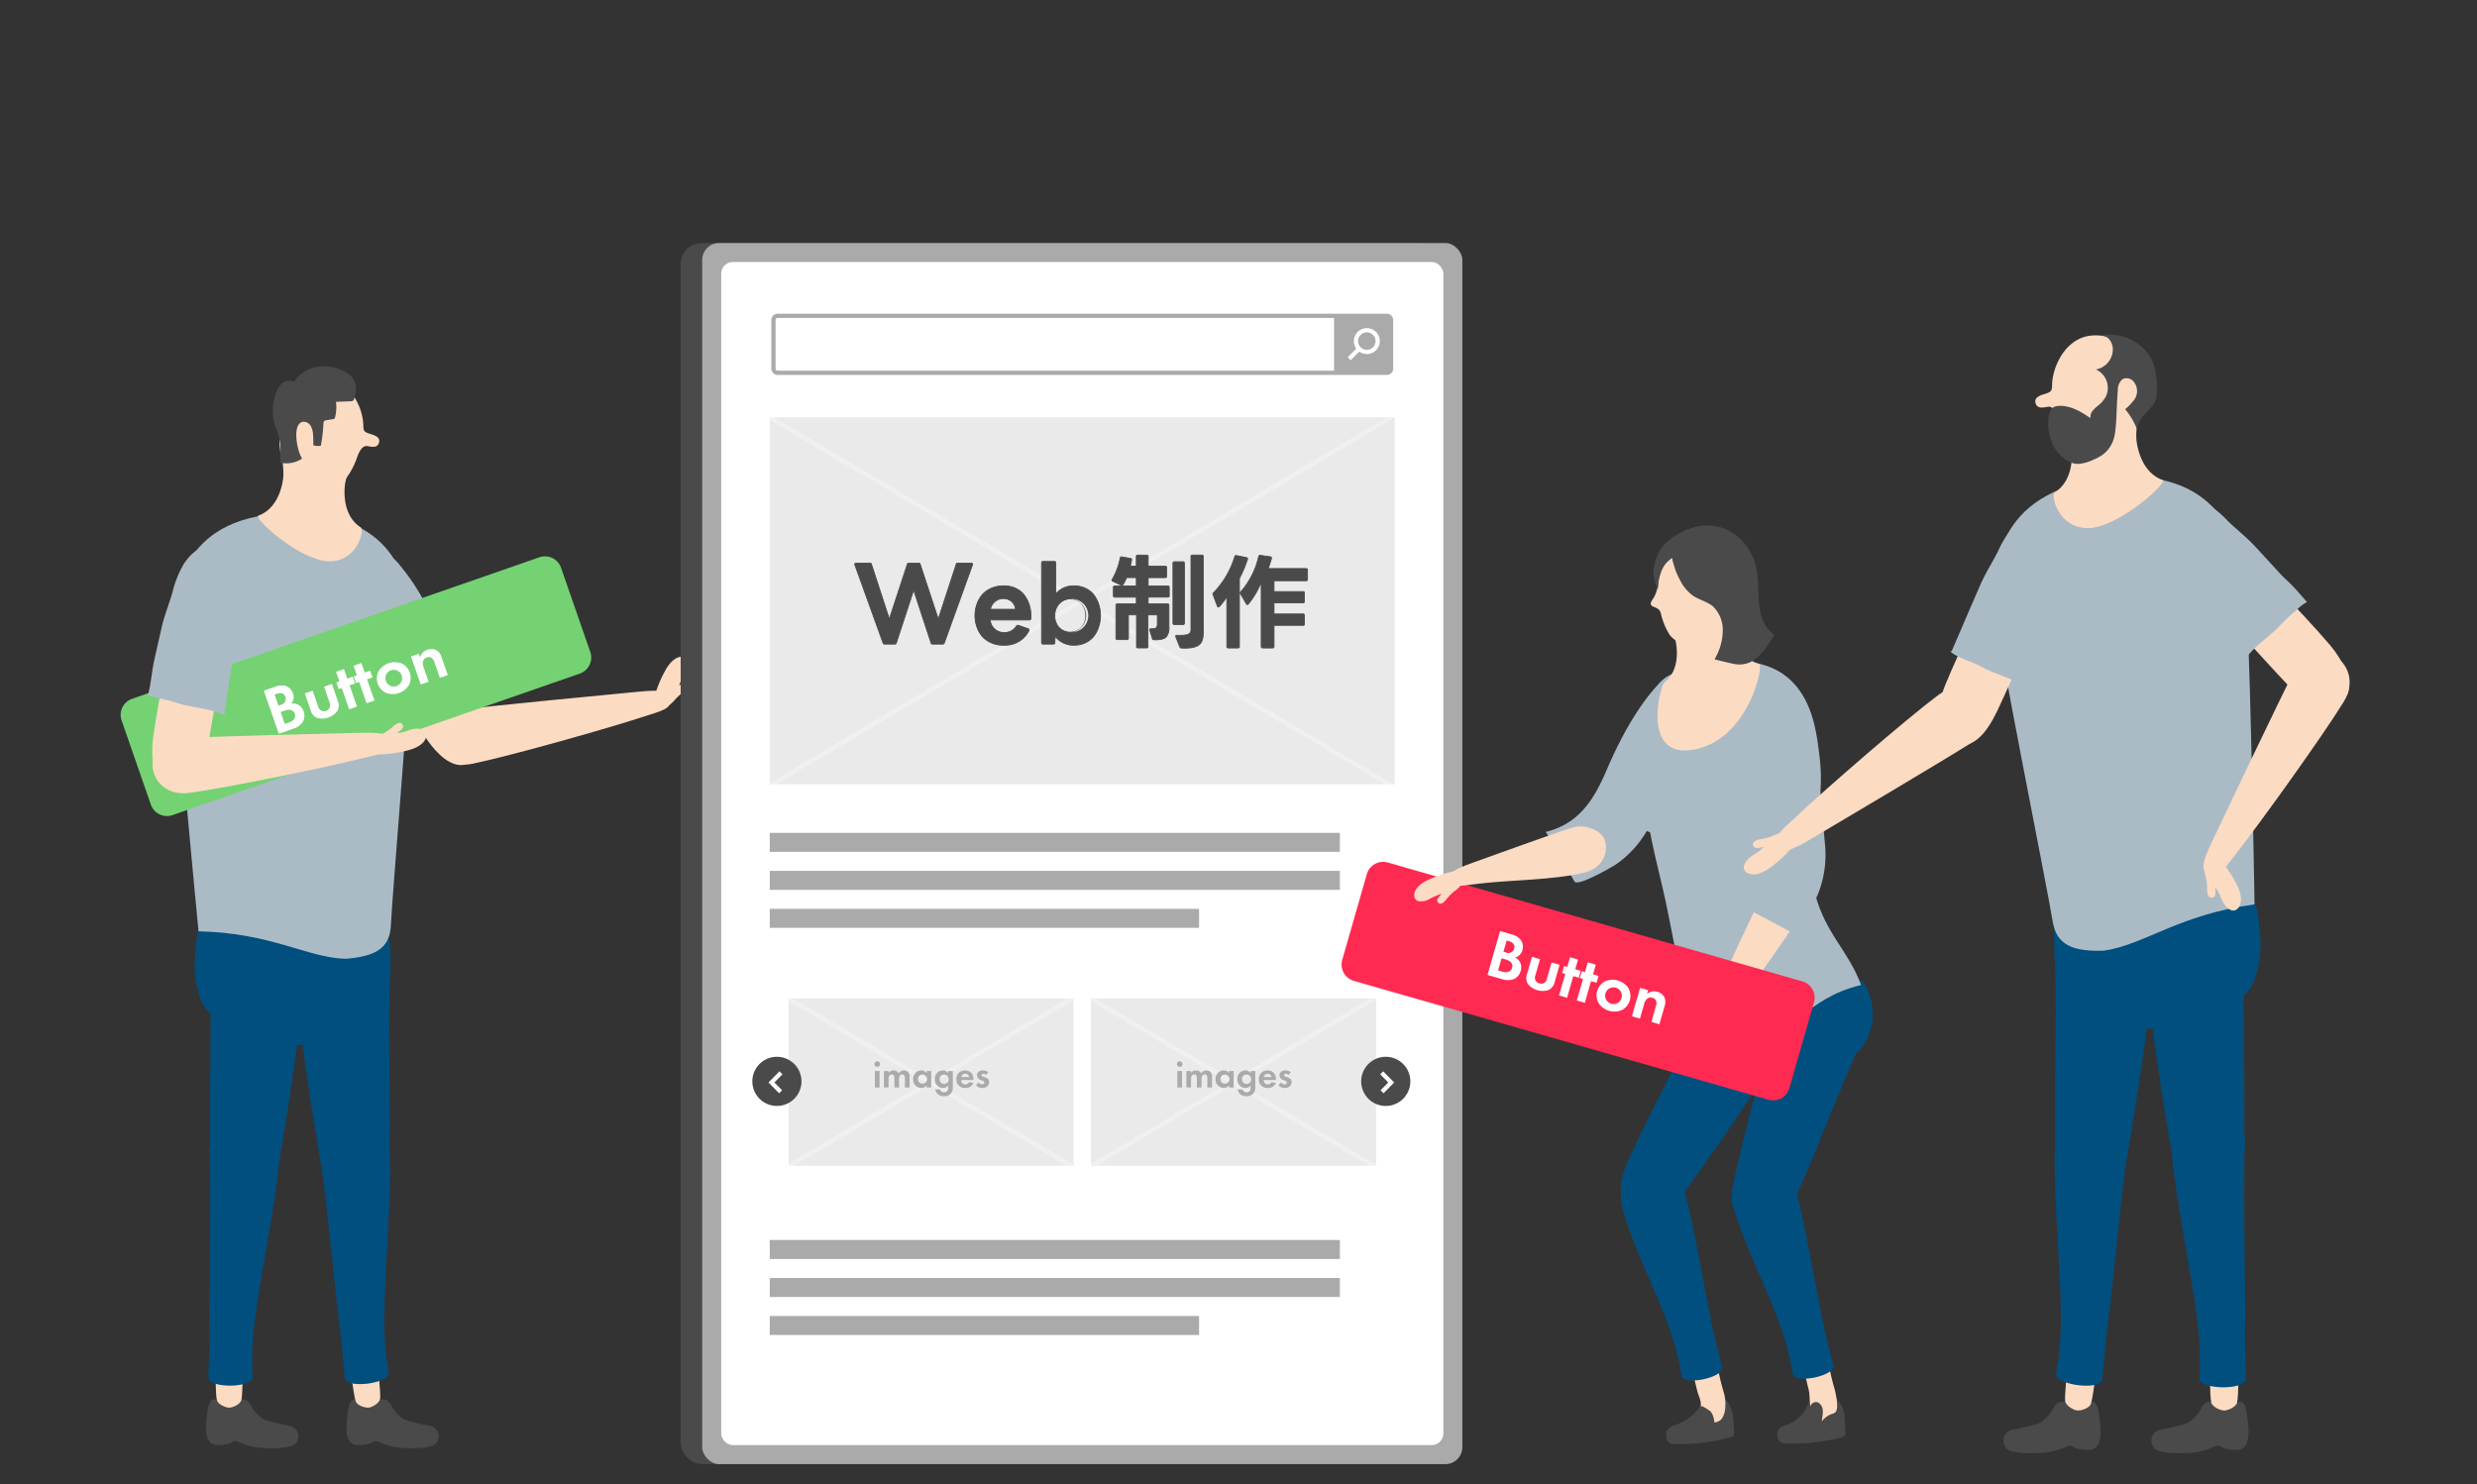 <svg xmlns="http://www.w3.org/2000/svg" xmlns:xlink="http://www.w3.org/1999/xlink" width="584" height="350" viewBox="0 0 584 350"><rect x="0" y="0" width="584" height="350" fill="#333333" stroke="none"/><defs><clipPath id="a"><rect width="584" height="350" fill="none"/></clipPath><clipPath id="c"><rect width="147.044" height="87.675" transform="translate(181.229 97.972)" fill="none"/></clipPath><clipPath id="d"><rect width="67.338" height="40.453" transform="translate(185.653 235.001)" fill="none"/></clipPath><clipPath id="e"><rect width="67.338" height="40.453" transform="translate(256.962 235.001)" fill="none"/></clipPath></defs><g clip-path="url(#a)"><g clip-path="url(#a)"><path d="M111.431,180.09c-5.259,1.093-8.642-2.178-9.094-5.807-.35-2.812,3.013-6.509,6.845-7,6.677-.852,32.894-3.371,41.238-4.165,5.831-.555,7.269-.242,7.584,1.841.339,2.245-2.058,2.652-6.472,4.1-8.454,2.768-31.154,9.173-40.1,11.032" fill="#fcdbc3"/><path d="M157.723,166.323a7.816,7.816,0,0,0,1.565-1.507,12.743,12.743,0,0,1,2.032-1.764c.416-.3,1.065-.725,1.246-1.215a.851.851,0,0,0-.714-1.14c-.62,0-1.286.745-1.824,1.011a.891.891,0,0,0,.18-.244c.3-1.179,1.188-2.1,1.707-3.173.648-1.344.9-3.445-1.165-3.436-1.562.007-2.959,1.607-3.669,2.86a26.846,26.846,0,0,0-2.378,5.3c-.211.692-.647,1.435-.3,2.176a2.55,2.55,0,0,0,2.933,1.319,2.168,2.168,0,0,0,.386-.191" fill="#fcdbc3"/><rect width="179.217" height="287.942" rx="5" transform="translate(160.481 57.304)" fill="#4a4a4a"/><rect width="179.217" height="287.942" rx="4" transform="translate(165.557 57.304)" fill="#aaa"/><rect width="170.257" height="278.982" rx="2.723" transform="translate(170.038 61.783)" fill="#fff"/><path d="M403.32,339.936a44.575,44.575,0,0,0,4.532-.964,1.426,1.426,0,0,0,.853-.465,1.445,1.445,0,0,0,.137-.957c-.256-2.928.055-5.317-2.039-7.579-1.8-1.943-4.517-.631-5.621,1.221a12.651,12.651,0,0,1-4.522,4.138c-1.1.632-3.158.858-3.7,2.144a2.47,2.47,0,0,0-.122,1.159,1.991,1.991,0,0,0,.765,1.617,2.212,2.212,0,0,0,1.072.223,45.136,45.136,0,0,0,8.643-.537" fill="#4a4a4a"/><path d="M413.378,257.71c3.116-4.661,3.749-22.1-1.066-24.2-3.73-1.627-9.452.2-10.935,3.957-2.582,6.545-12.486,25.343-15.8,32.514-2.568,5.548-6.544,12.716.375,16.217,5.655,2.863,8.5-1.384,12.005-6.23,5.593-7.726,9.215-12.968,15.425-22.257" fill="#004f7f"/><path d="M416.085,249.265c1.463-5.413,14.185-17.358,18.933-15.112,3.678,1.74,6.065,7.253,4.21,10.84-3.232,6.249-10.881,26.073-14.1,33.288-2.492,5.583-5.276,13.292-12.464,10.383-5.876-2.379-4.545-7.312-3.2-13.142,2.142-9.3,3.708-15.47,6.623-26.257" fill="#004f7f"/><path d="M404.756,320.986c-.06-.712-2.349-.97-3.231-.818l-.3.065c-.864.234-2.833,1.43-2.588,2.1.666,1.826,1.042,3.8,1.532,5.678.342,1.307,1,2.3.794,3.658.077-.5,2.285,1.063,2.432,1.256a4.859,4.859,0,0,1,.8,2.515,2.968,2.968,0,0,0,1.629-.75,4.655,4.655,0,0,0,.815-1.818,10.118,10.118,0,0,0-.293-4.773,52.144,52.144,0,0,1-1.592-7.115" fill="#fcdbc3"/><path d="M382.432,284.535c-1.33-5.446,2.525-9.207,6.825-9.916,3.332-.549,7.027,3.052,8.094,7,1.834,6.786,4.677,22.914,6.234,30.659.785,3.906,1.611,6.657,2.412,10.01.328,1.371-1.95,2.376-4.13,2.892-1.919.454-5.186.63-5.41-.665a61.214,61.214,0,0,0-1.748-7.772c-2.537-9.19-10.014-22.942-12.277-32.208" fill="#004f7f"/><path d="M429.547,339.895a45.026,45.026,0,0,0,4.544-.909,1.426,1.426,0,0,0,.858-.454,1.455,1.455,0,0,0,.149-.956c-.221-2.932.119-5.316-1.947-7.6a1.8,1.8,0,0,0-1.8-.788l-2.539.078a3.7,3.7,0,0,0-1.167.161c-1.206.441-1.431,2.29-2.158,3.256a8.565,8.565,0,0,1-3.517,3.022c-1.021.4-2.319.6-2.755,1.606a2.475,2.475,0,0,0-.137,1.157,2,2,0,0,0,.746,1.627,2.237,2.237,0,0,0,1.069.236,45.166,45.166,0,0,0,8.649-.432" fill="#4a4a4a"/><path d="M430.99,320.562c-.061-.712-2.35-.968-3.232-.816l-.3.066c-.864.234-2.831,1.432-2.586,2.1.668,1.827,1.045,3.8,1.537,5.677.367,1.4.107,2.823.536,4.16-.112-.8.962-1.376,1.7-1.042a2.249,2.249,0,0,1,1.116,2.02c.03.81-.181,1.61-.219,2.419a5.067,5.067,0,0,1,2.365-1.731,2.088,2.088,0,0,0,.843-.417c.852-.873.078-4.277-.166-5.325a51.819,51.819,0,0,1-1.6-7.114" fill="#fcdbc3"/><path d="M408.637,284.128c-1.335-5.445,2.518-9.209,6.817-9.921,3.332-.552,7.03,3.046,8.1,6.994,1.839,6.784,4.694,22.91,6.258,30.653.788,3.906,1.616,6.656,2.419,10.008.329,1.372-1.948,2.378-4.127,2.9-1.919.455-5.186.634-5.411-.661a61.268,61.268,0,0,0-1.754-7.771c-2.544-9.187-10.031-22.934-12.3-32.2" fill="#004f7f"/><path d="M420.168,254.366c.675-1.27,2.471-2.306,3.411-2.873,2.713-1.637,5.861-1.948,8.856-2.258,3.085-.319,5.19-.2,6.624-2.325a13.644,13.644,0,0,0,.553-14.836c-1.742-2.815-5.193-.288-7.583-.454-4.038-.281-8.111-.594-12.162-.594-4.361,0-8.749.341-13.1.661-1.6.117-4-.1-5.506.542-2.294.972-1.03,6.43-.325,8.3a21.209,21.209,0,0,0,2.476,4.559c3,4.321,7.822,7.253,12.423,9.6.876.447,3.248,1.846,4.242,1.439a1.891,1.891,0,0,1,.086-1.76" fill="#004f7f"/><path d="M402.876,156.565c23.629-4.385,25.153,14.624,25.992,20.824,2.1,15.527-4.015,18.495-1.382,31.442,2.218,10.9,8.026,14.639,11.3,23.438-13.5,3.217-15.649,12.174-28.982,14.8-5.922,1.166-8.429-2.132-10.387-7.046-2.337-5.863-3.664-11.816-5.746-22.748-2.513-13.193-4.6-17.1-6.319-32.671-.961-8.705-.118-26.887,15.284-27.99Z" fill="#abbbc6"/><path d="M402.449,184.995a10.007,10.007,0,1,1-11.752-7.886,10.007,10.007,0,0,1,11.752,7.886" fill="#abbbc6"/><path d="M427.6,211.058c2.356-3.882.706-7.5-2.058-8.886-2.142-1.073-6.038.562-7.51,3.477-2.565,5.079-11.979,25.256-14.968,31.681-2.089,4.489-2.246,5.724-.676,6.563,1.694.9,2.695-.891,5.094-4,4.594-5.953,16.109-22.231,20.118-28.835" fill="#fcdbc3"/><path d="M401.754,240.554a7.356,7.356,0,0,0-1.744,1.06,12.024,12.024,0,0,1-2.225,1.2,3.209,3.209,0,0,0-1.391.857.8.8,0,0,0,.42,1.192c.568.129,1.332-.419,1.88-.552a.808.808,0,0,0-.216.187,17,17,0,0,1-2.216,2.557c-.87,1.1-1.534,2.972.362,3.389,1.433.314,3.043-.865,3.951-1.868a25.306,25.306,0,0,0,3.269-4.373c.336-.592.887-1.182.721-1.933a2.4,2.4,0,0,0-2.418-1.812,2,2,0,0,0-.393.1" fill="#fcdbc3"/><path d="M415.115,196.7c.682,6.2.1,11.885-4.779,16.961.265-.245,11.1,5.719,12.027,6.18,1.363.673,5.784-7.849,6.2-8.874a24.943,24.943,0,0,0,1.748-11.469c-.536-6.1-1.159-12.2-1.582-18.354-.159-2.311-.691-4.554-.978-6.842a21,21,0,0,0-1.335-6.033c-.857-1.914-2.168-3.753-4.336-4.3-1.607-.4-4.009-.255-5.323.842a8.586,8.586,0,0,0-2.622,5.2c-1.359,7.229-.675,16.066.5,23.265.189,1.158.355,2.3.479,3.425" fill="#abbbc6"/><path d="M377.495,184.437c-2.745,5.6-6.287,10.087-13.125,11.757.355-.064,6.3,10.775,6.842,11.664.789,1.3,9.089-3.526,9.988-4.169a24.936,24.936,0,0,0,7.624-8.746c2.816-5.435,5.558-10.918,8.5-16.343,1.1-2.036,1.858-4.215,2.842-6.3a21.041,21.041,0,0,0,2.106-5.809c.3-2.075.181-4.33-1.358-5.952-1.14-1.2-3.248-2.364-4.945-2.142a8.586,8.586,0,0,0-5,2.982c-5.022,5.375-9.181,13.2-12.046,19.91-.46,1.079-.933,2.132-1.431,3.148" fill="#abbbc6"/><path d="M409.1,141.263c-.152,6.653-3.8,10.7-8.964,10.7-2.632,0-4.879-.219-6.473-2.246a15.932,15.932,0,0,1-2.042-4.916c-.246-1.134-.843-1.363-1.819-1.755-1.235-.5-.261-1.507.186-2.255a9.117,9.117,0,0,0,1-3.788,12.212,12.212,0,0,1,1.776-4.507,8.912,8.912,0,0,1,7.37-4.632c5.165,0,9.189,3.543,8.964,13.4" fill="#fcdbc3"/><path d="M399.559,176.714c12.739-2.508,16.328-19.854,15.186-20.166-3.424-.933-5.3-4.218-6.07-7.483-.8-3.421.8-7.708-1.922-10.525a6.334,6.334,0,0,0-5.19-1.549l-4.392.865a6.335,6.335,0,0,0-4.215,3.4c-1.454,3.64,1.658,7,2.211,10.469.528,3.311.034,7.063-2.78,9.225-.939.722-5.567,18.272,7.172,15.764" fill="#fcdbc3"/><path d="M520.807,231.108c3.1-.314,6.809,1.768,7.5,4.076,1.461-.635,2.667-2.727,3.218-4.114a25.245,25.245,0,0,0,1.247-11.489c-.169-1.457-.3-5.315-1.286-6.483-1.021-1.2-3.986-.733-5.411-.72-10.183.1-34.878.049-37.453.073-1.867.018-2.956,1.317-3.7,3.19-1.021,2.558-.786,11.781.528,14.337,2.47,4.8,5.3,6.709,12.145,10.292,1.95,1.02,8.455,2.556,11.085,2.376.206-4.667,4.514-10.766,12.128-11.538" fill="#004f7f"/><path d="M483.5,333.116a11.484,11.484,0,0,1-2.267,2.246c-.947.647-6.155,1.637-7.155,1.873a2.638,2.638,0,0,0-1.076,4.228c1.315,1.56,7.151,1.186,8.241,1.146,3.94-.143,5.942-1.8,6.806-1.72.816.079,1.147,1.075,4.371,1,3.546-.079,2.932-4.758,2.507-8.045-.11-.845-.348-2.608-1.086-3.142-.664-.48-1.533.306-2.168.46-.745.181-4.849-.792-5.893-.584-1.385.276-1.723,1.857-2.28,2.534" fill="#4a4a4a"/><path d="M518.374,333.116a11.458,11.458,0,0,1-2.267,2.246c-.946.647-6.155,1.637-7.155,1.873a2.638,2.638,0,0,0-1.075,4.228c1.315,1.56,7.15,1.186,8.24,1.146,3.941-.143,5.942-1.8,6.807-1.72.816.079,1.147,1.075,4.371,1,3.545-.079,2.932-4.758,2.506-8.045-.109-.845-.347-2.608-1.086-3.142-.664-.48-1.532.306-2.168.46-.744.181-4.849-.792-5.893-.584-1.384.276-1.723,1.857-2.28,2.534" fill="#4a4a4a"/><path d="M524.565,320.822c1,.047,3.446.881,3.34,1.676-.185,1.384-.119,6.417-.444,8.136-.228,1.2-2.32,1.992-3.066,1.968-.747.024-2.839-.767-3.067-1.968-.325-1.719-.259-6.752-.444-8.136-.106-.795,2.338-1.629,3.34-1.676Z" fill="#fcdbc3"/><path d="M506.473,240.156c.836-6.23-7.134-24.1-13.016-23.837-4.559.2-9.418,4.867-9.056,9.38.63,7.863-.062,31.676.137,40.531.152,6.853-.313,16.031,8.381,16.141,7.106.09,7.87-5.587,9.009-12.2,1.818-10.538,2.878-17.6,4.545-30.018" fill="#004f7f"/><path d="M507.2,240.156c-.836-6.23,7.134-24.1,13.016-23.837,4.558.2,9.418,4.867,9.056,9.38-.63,7.863.062,31.676-.137,40.531-.153,6.853.312,16.031-8.381,16.141-7.106.09-7.87-5.587-9.01-12.2-1.818-10.538-2.877-17.6-4.544-30.018" fill="#004f7f"/><path d="M511.935,269.479c-.142-6.283,4.988-9.471,9.867-9.208,3.78.2,7.81,4.867,7.51,9.38-.523,7.863.165,34.917,0,43.772-.083,4.466.156,7.677.224,11.542.028,1.581-2.708,2.131-5.22,2.168-2.21.034-5.83-.562-5.762-2.034a68.778,68.778,0,0,0-.038-8.932c-.558-10.673-6.34-36-6.581-46.688" fill="#004f7f"/><path d="M491.239,320.908c.99.163,3.321,1.275,3.124,2.052-.344,1.353-.862,6.36-1.385,8.029-.365,1.167-2.535,1.71-3.273,1.6-.744-.063-2.731-1.091-2.818-2.311-.124-1.744.525-6.735.5-8.132-.014-.8,2.511-1.347,3.512-1.277Z" fill="#fcdbc3"/><path d="M484.643,267.96c.588-6.258,6.051-8.829,10.867-8,3.731.64,7.194,5.74,6.373,10.187-1.43,7.75-3.882,34.7-5.072,43.477-.6,4.426-.735,7.644-1.115,11.49-.156,1.573-2.937,1.8-5.436,1.549-2.2-.222-5.726-1.233-5.488-2.687a68.578,68.578,0,0,0,1-8.876c.683-10.666-2.126-36.49-1.126-47.137" fill="#004f7f"/><path d="M496.03,224.175c9.609-1.4,17.556-8.485,35.523-10.925,0,0-1.185-72.011-2.367-77.363-1.718-7.775-5.555-25.92-32.361-23.2l-.276.031c-26.73,3.385-26.382,21.928-26.3,29.89.053,5.481,12.444,66.651,13.69,74.571.913,5.795,4.917,7.224,12.1,6.994" fill="#abbbc6"/><path d="M474.961,125.831c2.251-5.189,7.119-6.117,10.517-4.3,2.632,1.406,3.773,6.543,1.869,10.139-3.318,6.264-12.954,28.63-16.387,35.824-2.657,5.567-6.033,9.878-11.24,7.606-4.257-1.858-2.976-8.9-1.146-13.442,3.6-8.918,12.557-26.995,16.387-35.824" fill="#fcdbc3"/><path d="M552.53,165.561c2.971-4.814.95-9.338-2.48-11.09-2.658-1.355-7.527.645-9.388,4.261-3.243,6.3-15.158,31.351-18.943,39.325-2.644,5.573-2.851,7.108-.9,8.168,2.1,1.143,3.364-1.083,6.382-4.933,5.778-7.373,20.276-27.543,25.331-35.731" fill="#fcdbc3"/><path d="M522.461,123.156c-3.767-4.22-8.68-3.572-11.336-.783-2.058,2.162-1.528,7.4,1.409,10.213,5.117,4.906,21.289,23.115,26.808,28.867,4.27,4.451,8.83,7.485,13.06,3.692,3.457-3.1.028-9.388-3.133-13.122-6.215-7.338-20.4-21.688-26.808-28.867" fill="#fcdbc3"/><path d="M519.653,204.465a8.247,8.247,0,0,0,.391,2.255,13.446,13.446,0,0,1,.339,2.813,3.616,3.616,0,0,0,.324,1.8.9.9,0,0,0,1.416.05c.367-.54.109-1.562.2-2.188a.937.937,0,0,0,.106.3c.851.957,1.127,2.272,1.76,3.361.79,1.359,2.472,2.82,3.684,1.012.916-1.366.345-3.53-.328-4.888a28.294,28.294,0,0,0-3.223-5.2c-.479-.593-.869-1.411-1.721-1.545a2.684,2.684,0,0,0-2.882,1.78,2.263,2.263,0,0,0-.061.449" fill="#fcdbc3"/><path d="M529.2,155.661c2.155-3.319,6.064-5.559,8.634-8.472a43.878,43.878,0,0,1,3.42-3.145,10.358,10.358,0,0,1,2.662-2.075c-1.473-1.679-2.205-2.565-3.31-3.729-.959-1.011-2.04-1.907-2.982-2.935q-3.016-3.288-6.045-6.569c-1.965-2.114-4.238-3.869-6.307-5.86a26.215,26.215,0,0,0-6.02-4.8c-2.33-1.182-5.04-1.935-7.567-.764-1.873.868-4.083,2.894-4.495,4.987a10.68,10.68,0,0,0,1.531,7.084,51.885,51.885,0,0,0,6.449,9.073c4.636,5.31,9.479,11.321,14.03,17.2" fill="#abbbc6"/><path d="M478.078,162.377c-3.126-2.425-7.555-3.256-10.941-5.162-2.226-1.254-5.395-1.929-7.313-3.579.112-.07.228-.054.342-.119.874-2.059,5.423-12.622,6.811-15.785,1.16-2.643,2.729-5.048,4.028-7.609a26.2,26.2,0,0,1,4.108-6.51c1.811-1.882,4.122-3.486,6.894-3.211,2.054.2,4.807,1.39,5.885,3.231a10.69,10.69,0,0,1,.884,7.195,51.839,51.839,0,0,1-3.107,10.688c-2.631,6.539-5.228,13.809-7.591,20.861" fill="#abbbc6"/><path d="M504.54,92.953c.676,7.43-2.873,12.4-8.626,13.055-2.932.334-5.463.375-7.5-1.68a17.834,17.834,0,0,1-2.9-5.216c-.481-1.417-1.283-3.351-2.606-3.2-.992.114-2.645.7-3.016-1-.279-1.277,1.242-1.72,2.3-2.048,1.509-.47,1.632-.728,1.631-2.362a13.72,13.72,0,0,1,1.4-5.247c1.427-3.089,4.127-5.7,7.622-6.1,5.753-.656,10.686,2.779,11.688,13.79" fill="#fcdbc3"/><path d="M493.141,124.488c7.652-1.067,17.986-10.846,16.738-11.3-3.741-1.354-5.544-5.194-6.106-8.912-.589-3.9,1.6-8.541-1.2-11.936a7.1,7.1,0,0,0-5.659-2.2l-4.986.568a7.1,7.1,0,0,0-5.019,3.418c-1.954,3.937,1.22,7.971,1.524,11.9.29,3.749-.6,7.9-3.942,10.058-1.115.722.949,9.086,8.645,8.4" fill="#fcdbc3"/><path d="M456.85,163.994c4.522-3.4,9.212-1.8,11.269,1.458,1.593,2.523.046,7.553-3.386,9.737-5.981,3.805-29.835,17.957-37.431,22.453-5.308,3.142-6.819,3.489-8.053,1.645-1.33-1.988.772-3.45,4.331-6.806,6.815-6.428,25.577-22.705,33.27-28.487" fill="#fcdbc3"/><path d="M420.171,196.344a8.228,8.228,0,0,0-2.163.746,13.419,13.419,0,0,1-2.723.784,3.611,3.611,0,0,0-1.729.607.9.9,0,0,0,.176,1.407c.592.276,1.56-.142,2.191-.157a.919.919,0,0,0-.28.153c-.81.992-2.064,1.475-3.038,2.274-1.215,1-2.389,2.89-.41,3.8,1.495.687,3.539-.223,4.773-1.1a28.283,28.283,0,0,0,4.623-4.013c.509-.568,1.254-1.083,1.25-1.945a2.685,2.685,0,0,0-2.217-2.562,2.35,2.35,0,0,0-.453.012" fill="#fcdbc3"/><rect width="147.363" height="86.538" transform="translate(181.485 98.402)" fill="#eaeaea"/><g opacity="0.3"><g clip-path="url(#c)"><path d="M146.279,87.245-.255.43l.51-.86L146.789,86.385Z" transform="translate(181.484 98.402)" fill="#fff"/><path d="M.255,87.245l-.51-.86L146.279-.43l.51.86Z" transform="translate(181.484 98.401)" fill="#fff"/></g></g><rect width="67.207" height="39.467" transform="translate(185.908 235.431)" fill="#eaeaea"/><g opacity="0.3"><g clip-path="url(#d)"><path d="M66.573,40.023-.255.43l.51-.86L67.083,39.163Z" transform="translate(185.908 235.431)" fill="#fff"/><path d="M.255,40.023l-.51-.86L66.573-.43l.51.86Z" transform="translate(185.908 235.431)" fill="#fff"/></g></g><path d="M206.821,250.256a.654.654,0,1,1-.653.653.657.657,0,0,1,.653-.653m.547,6.171h-1.093v-3.878h1.093Z" fill="#aaa"/><path d="M208.408,252.549H209.5v.438a1.428,1.428,0,0,1,1.155-.564,1.285,1.285,0,0,1,1.228.708,1.425,1.425,0,0,1,1.245-.708,1.234,1.234,0,0,1,1.048.475,1.634,1.634,0,0,1,.268,1.092v2.437h-1.093v-2.114a1.179,1.179,0,0,0-.179-.761.546.546,0,0,0-.448-.2.641.641,0,0,0-.6.34,1.478,1.478,0,0,0-.153.752v1.98H210.88v-2.114a1.179,1.179,0,0,0-.179-.761.548.548,0,0,0-.448-.2.641.641,0,0,0-.6.34,1.476,1.476,0,0,0-.152.752v1.98h-1.093Z" fill="#aaa"/><path d="M218.461,252.548h1.093v3.878h-1.093v-.5a1.389,1.389,0,0,1-1.191.627,1.967,1.967,0,0,1-1.98-2.068,1.94,1.94,0,0,1,1.926-2.061,1.4,1.4,0,0,1,1.245.627Zm-2.042,1.935a1.075,1.075,0,1,0,1.074-1.093,1.062,1.062,0,0,0-1.074,1.093" fill="#aaa"/><path d="M223.551,252.549h1.093v3.7a2.216,2.216,0,0,1-.539,1.692,2.057,2.057,0,0,1-1.531.547,2.11,2.11,0,0,1-1.451-.448,2.152,2.152,0,0,1-.627-1.155h1.183a.935.935,0,0,0,.268.465.965.965,0,0,0,.663.206.914.914,0,0,0,.662-.242,1.092,1.092,0,0,0,.279-.859v-.547a1.361,1.361,0,0,1-1.192.645,1.837,1.837,0,0,1-1.343-.529,2.131,2.131,0,0,1-.619-1.54,2.156,2.156,0,0,1,.6-1.541,1.9,1.9,0,0,1,1.334-.519,1.366,1.366,0,0,1,1.219.627Zm-1.675,1.11a1.06,1.06,0,0,0-.35.824,1.073,1.073,0,0,0,.287.761,1.061,1.061,0,0,0,.788.341,1.1,1.1,0,0,0,.725-.269,1.138,1.138,0,0,0,.35-.833,1.1,1.1,0,0,0-.314-.779.99.99,0,0,0-.761-.314,1.047,1.047,0,0,0-.725.269" fill="#aaa"/><path d="M229.491,255.343a1.916,1.916,0,0,1-1.908,1.209,2.031,2.031,0,0,1-1.487-.546,1.956,1.956,0,0,1-.609-1.513,2.059,2.059,0,0,1,.592-1.523,1.986,1.986,0,0,1,1.46-.547,1.854,1.854,0,0,1,1.513.636,2.32,2.32,0,0,1,.466,1.523v.089h-2.9a1.148,1.148,0,0,0,.187.655.928.928,0,0,0,.78.367,1,1,0,0,0,.905-.511Zm-1-1.37a.93.93,0,0,0-1.836,0Z" fill="#aaa"/><path d="M232.477,253.471a.913.913,0,0,0-.637-.26c-.259,0-.421.126-.421.314,0,.1.045.251.35.349l.26.081a1.981,1.981,0,0,1,.985.555,1.13,1.13,0,0,1,.2.646,1.293,1.293,0,0,1-.43.985,1.632,1.632,0,0,1-1.164.411,1.964,1.964,0,0,1-1.505-.644l.573-.664a1.2,1.2,0,0,0,.86.449c.3,0,.537-.153.537-.421a.434.434,0,0,0-.34-.4l-.25-.089a2.08,2.08,0,0,1-.833-.465,1.042,1.042,0,0,1-.3-.745,1.147,1.147,0,0,1,.4-.877,1.6,1.6,0,0,1,1.012-.278,1.935,1.935,0,0,1,1.236.412Z" fill="#aaa"/><rect width="67.207" height="39.467" transform="translate(257.216 235.431)" fill="#eaeaea"/><g opacity="0.3"><g clip-path="url(#e)"><path d="M66.573,40.023-.255.43l.51-.86L67.083,39.163Z" transform="translate(257.217 235.431)" fill="#fff"/><path d="M.255,40.023l-.51-.86L66.573-.43l.51.86Z" transform="translate(257.217 235.431)" fill="#fff"/></g></g><path d="M278.13,250.256a.654.654,0,1,1-.653.653.657.657,0,0,1,.653-.653m.547,6.171h-1.093v-3.878h1.093Z" fill="#aaa"/><path d="M279.717,252.549h1.093v.438a1.428,1.428,0,0,1,1.155-.564,1.285,1.285,0,0,1,1.228.708,1.425,1.425,0,0,1,1.245-.708,1.234,1.234,0,0,1,1.048.475,1.634,1.634,0,0,1,.268,1.092v2.437h-1.093v-2.114a1.179,1.179,0,0,0-.179-.761.546.546,0,0,0-.448-.2.641.641,0,0,0-.6.34,1.478,1.478,0,0,0-.153.752v1.98h-1.092v-2.114a1.179,1.179,0,0,0-.179-.761.548.548,0,0,0-.448-.2.641.641,0,0,0-.6.34,1.476,1.476,0,0,0-.152.752v1.98h-1.093Z" fill="#aaa"/><path d="M289.77,252.548h1.093v3.878H289.77v-.5a1.389,1.389,0,0,1-1.191.627,1.967,1.967,0,0,1-1.98-2.068,1.94,1.94,0,0,1,1.926-2.061,1.407,1.407,0,0,1,1.245.627Zm-2.042,1.935a1.074,1.074,0,1,0,1.074-1.093,1.061,1.061,0,0,0-1.074,1.093" fill="#aaa"/><path d="M294.86,252.549h1.093v3.7a2.216,2.216,0,0,1-.539,1.692,2.057,2.057,0,0,1-1.531.547,2.11,2.11,0,0,1-1.451-.448,2.152,2.152,0,0,1-.627-1.155h1.183a.935.935,0,0,0,.268.465.965.965,0,0,0,.663.206.913.913,0,0,0,.662-.242,1.092,1.092,0,0,0,.279-.859v-.547a1.361,1.361,0,0,1-1.192.645,1.837,1.837,0,0,1-1.343-.529,2.131,2.131,0,0,1-.619-1.54,2.156,2.156,0,0,1,.6-1.541,1.9,1.9,0,0,1,1.334-.519,1.366,1.366,0,0,1,1.219.627Zm-1.675,1.11a1.06,1.06,0,0,0-.35.824,1.073,1.073,0,0,0,.287.761,1.061,1.061,0,0,0,.788.341,1.1,1.1,0,0,0,.725-.269,1.138,1.138,0,0,0,.35-.833,1.1,1.1,0,0,0-.314-.779.99.99,0,0,0-.761-.314,1.047,1.047,0,0,0-.725.269" fill="#aaa"/><path d="M300.8,255.343a1.916,1.916,0,0,1-1.908,1.209,2.031,2.031,0,0,1-1.487-.546,1.956,1.956,0,0,1-.609-1.513,2.059,2.059,0,0,1,.592-1.523,1.986,1.986,0,0,1,1.46-.547,1.854,1.854,0,0,1,1.513.636,2.32,2.32,0,0,1,.466,1.523v.089h-2.9a1.148,1.148,0,0,0,.187.655.928.928,0,0,0,.78.367,1,1,0,0,0,.9-.511Zm-1-1.37a.93.93,0,0,0-1.836,0Z" fill="#aaa"/><path d="M303.785,253.471a.913.913,0,0,0-.637-.26c-.259,0-.421.126-.421.314,0,.1.045.251.35.349l.26.081a1.98,1.98,0,0,1,.985.555,1.13,1.13,0,0,1,.2.646,1.293,1.293,0,0,1-.43.985,1.632,1.632,0,0,1-1.164.411,1.964,1.964,0,0,1-1.5-.644l.573-.664a1.2,1.2,0,0,0,.86.449c.3,0,.537-.153.537-.421a.434.434,0,0,0-.34-.4l-.25-.089a2.08,2.08,0,0,1-.833-.465,1.042,1.042,0,0,1-.3-.745,1.147,1.147,0,0,1,.4-.877,1.6,1.6,0,0,1,1.012-.278,1.935,1.935,0,0,1,1.236.412Z" fill="#aaa"/><rect width="134.413" height="4.48" transform="translate(181.484 196.389)" fill="#aaa"/><rect width="134.413" height="4.48" transform="translate(181.484 205.35)" fill="#aaa"/><rect width="101.222" height="4.48" transform="translate(181.484 214.311)" fill="#aaa"/><rect width="134.413" height="4.48" transform="translate(181.484 292.395)" fill="#aaa"/><rect width="134.413" height="4.48" transform="translate(181.484 301.356)" fill="#aaa"/><rect width="101.222" height="4.48" transform="translate(181.484 310.317)" fill="#aaa"/><path d="M421.892,256.576a4.011,4.011,0,0,1-4.948,2.742L319.2,231.291a4.013,4.013,0,0,1-2.742-4.948l5.8-20.218a4.012,4.012,0,0,1,4.947-2.743l97.742,28.028a4.012,4.012,0,0,1,2.743,4.948Z" fill="#ff2a51"/><path d="M356.233,220.287a4.235,4.235,0,0,1,2.341,1.376,2.8,2.8,0,0,1,.348,2.415,2.3,2.3,0,0,1-1.745,1.7,2.52,2.52,0,0,1,1.161,1.038,2.734,2.734,0,0,1,.188,2.151,2.874,2.874,0,0,1-1.482,1.84,3.946,3.946,0,0,1-2.86.086l-3.474-1,2.965-10.342ZM353.2,228.83l.868.248a2.858,2.858,0,0,0,1.46.118,1.389,1.389,0,0,0,.979-1.012,1.29,1.29,0,0,0-.421-1.4,3.443,3.443,0,0,0-1.323-.6l-.744-.213Zm1.263-4.4.574.165a1.424,1.424,0,0,0,1.952-.9c.272-.947-.354-1.511-1.175-1.747l-.59-.168Z" fill="#fff"/><path d="M363.085,226.178l-1.089,3.8a1.57,1.57,0,0,0,.065,1.293,1.587,1.587,0,0,0,1.922.552,1.574,1.574,0,0,0,.742-1.063l1.089-3.8,1.89.542-1.178,4.11a2.637,2.637,0,0,1-1.413,1.826,4.456,4.456,0,0,1-4.868-1.4,2.643,2.643,0,0,1-.23-2.3l1.178-4.109Z" fill="#fff"/><path d="M370.933,230.174l-1.462,5.1-1.892-.543,1.463-5.1-.744-.213.462-1.613.744.214.658-2.295,1.892.543-.658,2.294,1.3.373-.462,1.613Z" fill="#fff"/><path d="M375.118,231.374l-1.462,5.1-1.892-.543,1.463-5.1-.744-.214.462-1.613.744.214.658-2.295,1.892.543-.658,2.294,1.3.374-.463,1.612Z" fill="#fff"/><path d="M383.884,232.931a3.764,3.764,0,0,1-1.507,5.255,4.543,4.543,0,0,1-5.426-1.555,3.764,3.764,0,0,1,1.506-5.256,4.54,4.54,0,0,1,5.427,1.556m-1.578,2.4a1.967,1.967,0,1,0-2.434,1.35,1.947,1.947,0,0,0,2.434-1.35" fill="#fff"/><path d="M386.682,232.944l1.892.542-.249.868a2.568,2.568,0,0,1,2.389-.489,2.669,2.669,0,0,1,1.748,1.391,2.948,2.948,0,0,1-.015,2.042l-1.209,4.217-1.891-.542,1.049-3.659a2,2,0,0,0,.021-1.42,1.268,1.268,0,0,0-.787-.6,1.343,1.343,0,0,0-1.331.256,2.412,2.412,0,0,0-.668,1.218l-.982,3.427-1.892-.543Z" fill="#fff"/><path d="M394.425,132.485c.175.674.443,1.486.492,1.633a14.833,14.833,0,0,0,1.114,2.528,9.909,9.909,0,0,0,3.217,3.888c1.425.9,3.265,1.375,4.561,2.4a7.729,7.729,0,0,1,2.37,5.59,13.41,13.41,0,0,1-1.936,6.907c-.051.09,4.06,1.045,4.444,1.091a6.289,6.289,0,0,0,4.088-.438c2.531-1.4,4.118-3.979,5.564-6.387-5.33-3.709-2.877-11.683-4.539-16.89a13.478,13.478,0,0,0-5.038-7.023A11.3,11.3,0,0,0,399,124.466a11.822,11.822,0,0,0-1.471.528c-2.407,1.038-5.237,2.8-6.384,5.22a12.655,12.655,0,0,0-1.328,4.361,9.183,9.183,0,0,0,1.075,4.33,12.759,12.759,0,0,1,.775-4.148,6.337,6.337,0,0,1,2.642-3.211c-.084.048-.007.458.118.939" fill="#4a4a4a"/><path d="M495.092,79.073a2.687,2.687,0,0,1,2.231.982,3.757,3.757,0,0,1,.819,2.347,4.85,4.85,0,0,1-3.979,4.722,4.765,4.765,0,0,1,2.329,6.386,6.931,6.931,0,0,1-1.741,2.059,9.242,9.242,0,0,0-1.365,1.293,2.233,2.233,0,0,0-.51,1.754c-2.3-1.609-4.922-3.135-7.718-2.892-1.807.157-2.143,1.777-2.214,3.322a11.873,11.873,0,0,0,.993,5.686c1.025,2.137,3.513,4.727,6.035,4.658a9.653,9.653,0,0,0,3.462-.934,12.2,12.2,0,0,0,2.028-1.04,7.227,7.227,0,0,0,2.793-3.622,12.083,12.083,0,0,0,.526-2.73c.309-3.021.264-6.069.545-9.093a3.185,3.185,0,0,1,1.141-2.585,2.159,2.159,0,0,1,2.687.746A3.484,3.484,0,0,1,503,94.5a13.222,13.222,0,0,1-1.947,1.99,17.6,17.6,0,0,1,2.824,4.8,6.011,6.011,0,0,1,1.66-3.433c1.37-1.578,2.869-2.634,2.959-4.884.134-3.33-.112-7.283-2.331-9.964a11.718,11.718,0,0,0-11.069-3.936" fill="#4a4a4a"/><path d="M82.26,139.945c-2.61-4.7-.5-8.9,2.834-10.411,2.58-1.172,7.111.937,8.72,4.449,2.8,6.12,14.091,26.3,17.528,33.047,2.66,5.219,3.958,10.254-.763,12.865-3.859,2.134-8.429-2.9-10.791-6.9-4.642-7.862-13.088-25.06-17.528-33.047" fill="#fcdbc3"/><path d="M110.649,160.426c-3.675.782-6.991,3.487-10.448,4.776-2.234.832-4.29,2.1-6.494,2.949-1.114-2.545-2.863-4.953-4.132-7.5-1.206-2.421-2.416-4.84-3.607-7.269-1.207-2.461-1.991-5.073-3.053-7.584a24.864,24.864,0,0,1-2.207-6.968c-.257-2.467,0-5.127,1.893-6.969,1.407-1.366,3.954-2.637,5.95-2.291a10.155,10.155,0,0,1,5.761,3.766,49.233,49.233,0,0,1,5.852,8.8c3.132,5.915,6.816,12.252,10.485,18.287" fill="#abbbc6"/><path d="M57.428,235.553c-2.944-.3-6.465,1.679-7.125,3.87-1.387-.6-2.532-2.589-3.055-3.906a23.957,23.957,0,0,1-1.185-10.91c.161-1.384.28-5.047,1.221-6.156.97-1.143,3.785-.7,5.138-.684,9.67.092,33.12.047,35.565.07,1.773.016,2.807,1.25,3.518,3.029.969,2.428.746,11.186-.5,13.613-2.346,4.561-5.037,6.371-11.532,9.773-1.852.97-8.029,2.428-10.527,2.256-.195-4.431-4.286-10.222-11.516-10.955" fill="#004f7f"/><path d="M92.851,332.416A10.9,10.9,0,0,0,95,334.549c.9.614,5.844,1.554,6.794,1.778a2.5,2.5,0,0,1,1.02,4.015c-1.248,1.482-6.789,1.126-7.824,1.088-3.742-.136-5.642-1.712-6.464-1.633-.774.075-1.088,1.021-4.15.953-3.366-.075-2.784-4.518-2.38-7.639.1-.8.33-2.476,1.031-2.983.631-.457,1.455.29,2.059.436.706.172,4.605-.751,5.6-.554,1.314.262,1.636,1.763,2.165,2.406" fill="#4a4a4a"/><path d="M59.738,332.416a10.9,10.9,0,0,0,2.153,2.133c.9.614,5.844,1.554,6.794,1.778a2.5,2.5,0,0,1,1.02,4.015c-1.248,1.482-6.789,1.126-7.824,1.088-3.742-.136-5.642-1.712-6.464-1.633-.774.075-1.088,1.021-4.15.953-3.366-.075-2.784-4.518-2.38-7.639.1-.8.33-2.476,1.031-2.983.631-.457,1.455.29,2.059.436.706.172,4.6-.751,5.6-.554,1.314.262,1.636,1.763,2.165,2.406" fill="#4a4a4a"/><path d="M53.859,320.743c-.952.045-3.273.837-3.172,1.591.176,1.315.113,6.094.422,7.726.216,1.14,2.2,1.891,2.912,1.869.709.022,2.695-.729,2.911-1.869.309-1.632.247-6.411.422-7.726.1-.754-2.22-1.546-3.171-1.591Z" fill="#fcdbc3"/><path d="M71.04,244.144c-.794-5.916,6.774-22.884,12.36-22.635,4.328.193,8.942,4.622,8.6,8.907-.6,7.467.059,30.078-.13,38.487-.146,6.508.3,15.223-7.958,15.327-6.748.086-7.474-5.305-8.556-11.581-1.726-10.008-2.732-16.715-4.315-28.5" fill="#004f7f"/><path d="M70.348,244.144c.794-5.916-6.774-22.884-12.36-22.635-4.328.193-8.942,4.622-8.6,8.907.6,7.467-.059,30.078.13,38.487.146,6.508-.3,15.223,7.958,15.327,6.748.086,7.474-5.305,8.556-11.581,1.726-10.008,2.732-16.715,4.315-28.5" fill="#004f7f"/><path d="M65.853,271.989c.134-5.967-4.736-8.993-9.369-8.744-3.59.193-7.417,4.622-7.132,8.907.5,7.466-.156,33.155,0,41.564.079,4.241-.148,7.29-.213,10.96-.026,1.5,2.572,2.023,4.957,2.06,2.1.032,5.536-.534,5.472-1.932a65.269,65.269,0,0,1,.036-8.481c.53-10.135,6.02-34.182,6.249-44.334" fill="#004f7f"/><path d="M85.5,320.824c-.94.155-3.154,1.21-2.966,1.948.327,1.286.818,6.039,1.314,7.625.347,1.108,2.407,1.623,3.109,1.519.707-.06,2.593-1.036,2.675-2.194.118-1.657-.5-6.4-.476-7.722.013-.762-2.384-1.279-3.335-1.213Z" fill="#fcdbc3"/><path d="M91.768,270.546c-.558-5.942-5.746-8.384-10.319-7.6-3.543.607-6.831,5.45-6.052,9.673,1.358,7.359,3.687,32.95,4.817,41.285.569,4.2.7,7.258,1.058,10.91.148,1.494,2.79,1.711,5.162,1.471,2.089-.211,5.438-1.171,5.212-2.552a65.106,65.106,0,0,1-.947-8.428c-.649-10.128,2.018-34.65,1.069-44.76" fill="#004f7f"/><path d="M81.5,226.09c-9.216-.283-17.477-6.116-34.69-6.484,0,0-6.632-68.067-6.093-73.244.784-7.52,2.451-25.052,28.034-25.369h.264c25.583.317,27.25,17.849,28.034,25.369.54,5.177-4.567,64.221-4.891,71.827-.237,5.567-3.861,7.345-10.658,7.9" fill="#abbbc6"/><path d="M139.173,153.742a4.011,4.011,0,0,1-2.466,5.091L40.659,192.206a4.012,4.012,0,0,1-5.091-2.466l-6.9-19.868a4.012,4.012,0,0,1,2.466-5.091l96.048-33.373a4.013,4.013,0,0,1,5.092,2.466Z" fill="#74d272"/><path d="M64.718,161.989a4.231,4.231,0,0,1,2.707-.224,2.8,2.8,0,0,1,1.674,1.774,2.3,2.3,0,0,1-.449,2.393,2.521,2.521,0,0,1,1.548.18,2.743,2.743,0,0,1,1.393,1.65,2.871,2.871,0,0,1-.154,2.358,3.936,3.936,0,0,1-2.289,1.717l-3.413,1.186L62.2,162.862Zm.933,4.4.565-.2a1.425,1.425,0,0,0,1.078-1.86c-.323-.929-1.161-1.031-1.968-.75l-.579.2Zm1.5,4.326.853-.3a2.856,2.856,0,0,0,1.26-.744,1.383,1.383,0,0,0,.217-1.392,1.287,1.287,0,0,0-1.148-.9,3.431,3.431,0,0,0-1.424.272l-.733.255Z" fill="#fff"/><path d="M73.713,162.859l1.3,3.731a1.57,1.57,0,0,0,.8,1.021,1.583,1.583,0,0,0,1.889-.656,1.571,1.571,0,0,0-.006-1.3l-1.3-3.732,1.859-.646,1.4,4.036a2.639,2.639,0,0,1-.1,2.309,4.455,4.455,0,0,1-4.784,1.662,2.644,2.644,0,0,1-1.511-1.747l-1.4-4.036Z" fill="#fff"/><path d="M82.43,161.6l1.741,5.013-1.857.645-1.742-5.012-.733.254-.55-1.583.732-.254-.783-2.256,1.858-.646.784,2.256,1.279-.444.551,1.583Z" fill="#fff"/><path d="M86.544,160.175l1.741,5.013-1.858.646-1.742-5.013-.732.254-.55-1.583.732-.254-.784-2.255,1.859-.647.783,2.256,1.28-.444.55,1.583Z" fill="#fff"/><path d="M94.606,156.4a3.76,3.76,0,0,1,1.794,5.164,4.541,4.541,0,0,1-5.332,1.852,3.763,3.763,0,0,1-1.795-5.164,4.539,4.539,0,0,1,5.333-1.852m.093,2.87a1.968,1.968,0,1,0-1.213,2.5,1.951,1.951,0,0,0,1.213-2.5" fill="#fff"/><path d="M96.9,154.8l1.858-.646.3.853a2.567,2.567,0,0,1,1.671-1.776,2.669,2.669,0,0,1,2.232.13,2.945,2.945,0,0,1,1.163,1.678l1.44,4.144-1.859.645-1.249-3.6a2,2,0,0,0-.8-1.173,1.255,1.255,0,0,0-.984-.033,1.343,1.343,0,0,0-.943.976,2.417,2.417,0,0,0,.156,1.381l1.17,3.366-1.859.646Z" fill="#fff"/><path d="M65.988,102.37c-.643,7.055,2.726,11.773,8.189,12.4,2.784.318,5.187.357,7.118-1.594a16.969,16.969,0,0,0,2.754-4.953c.457-1.345,1.219-3.182,2.475-3.038.942.107,2.511.665,2.864-.945.265-1.213-1.179-1.634-2.181-1.946-1.433-.446-1.55-.691-1.549-2.243a13,13,0,0,0-1.333-4.982c-1.354-2.933-3.918-5.41-7.236-5.789-5.463-.624-10.148,2.636-11.1,13.092" fill="#fcdbc3"/><path d="M76.807,132.316c-7.266-1.015-17.078-10.3-15.892-10.73,3.552-1.285,5.265-4.931,5.8-8.462.56-3.7-1.513-8.11,1.137-11.334A6.743,6.743,0,0,1,73.225,99.7l4.735.541a6.744,6.744,0,0,1,4.765,3.246c1.855,3.739-1.16,7.569-1.449,11.3-.276,3.56.57,7.5,3.741,9.551,1.059.684-.9,8.626-8.21,7.977" fill="#fcdbc3"/><path d="M81.016,94.686l-1.806.07a9.319,9.319,0,0,1-.224,3.672.563.563,0,0,1-.145.291.578.578,0,0,1-.308.114l-1.551.257a.669.669,0,0,0-.725.706,36.491,36.491,0,0,1-.605,5.265c-.056.2-1.79.129-1.79-.161a19.835,19.835,0,0,0-.046-2.326,4.635,4.635,0,0,0-.589-2.189,1.87,1.87,0,0,0-1.945-.9c-2.462.666-1.178,6.849-.224,8.334a.388.388,0,0,1,.093.29.359.359,0,0,1-.166.189,6.909,6.909,0,0,1-4.853.824c-.037-1.431.025-2.867-.019-4.284a17.014,17.014,0,0,0-1.256-4.416,12.036,12.036,0,0,1,.235-7.812A5.022,5.022,0,0,1,66.651,90.3a2.363,2.363,0,0,1,2.645-.211c2.615-4,7.742-4.6,11.807-2.557,2.832,1.422,3.311,3.663,2.418,6.438a.761.761,0,0,1-.894.653l-1.611.063" fill="#4a4a4a"/><path d="M1-.5H144.614a1.5,1.5,0,0,1,1.5,1.5V12.441a1.5,1.5,0,0,1-1.5,1.5H1a1.5,1.5,0,0,1-1.5-1.5V1A1.5,1.5,0,0,1,1-.5ZM144.614,12.941a.5.5,0,0,0,.5-.5V1a.5.5,0,0,0-.5-.5H1A.5.5,0,0,0,.5,1V12.441a.5.5,0,0,0,.5.5Z" transform="translate(182.359 74.473)" fill="#aaa"/><path d="M326.973,87.914H314.532V74.473h12.441a1,1,0,0,1,1,1V86.914a1,1,0,0,1-1,1" fill="#aaa"/><path d="M322.256,77.37a3.059,3.059,0,1,1-2.163.9A3.041,3.041,0,0,1,322.256,77.37Zm0,5.117a2.059,2.059,0,1,0-1.455-.6A2.047,2.047,0,0,0,322.256,82.487Z" fill="#fff"/><path d="M.354,2.706-.354,2,2-.354l.707.707Z" transform="translate(318.095 82.238)" fill="#fff"/><path d="M188.963,254.99a5.793,5.793,0,1,1-5.794-5.794,5.794,5.794,0,0,1,5.794,5.794" fill="#4a4a4a"/><path d="M183.692,257.8l-2.508-2.55,2.584-2.631.713.7-1.9,1.929,1.818,1.85Z" fill="#fff"/><path d="M320.926,254.99a5.794,5.794,0,1,0,5.794-5.794,5.794,5.794,0,0,0-5.794,5.794" fill="#4a4a4a"/><path d="M326.2,257.8l-.713-.7,1.818-1.85-1.9-1.929.713-.7,2.584,2.631Z" fill="#fff"/><path d="M373.462,205.792c4.419-1.045,5.84-4.761,4.887-7.7-.739-2.279-4.637-3.907-7.747-2.91-5.419,1.736-16.733,5.884-23.408,8.262-4.664,1.662-5.654,2.417-5.15,4.125.544,1.841,2.525,1.294,6.424.822,7.465-.905,17.476-.819,24.994-2.6" fill="#fcdbc3"/><path d="M344.38,208.809a7.331,7.331,0,0,1-1.512,1.371,11.981,11.981,0,0,0-1.782,1.792c-.309.371-.747.952-1.217,1.091a.8.8,0,0,1-1.024-.741c.038-.582.78-1.159,1.063-1.646a.81.81,0,0,1-.24.153,17,17,0,0,0-3.082,1.4c-1.3.521-3.285.626-3.146-1.31.106-1.464,1.694-2.672,2.913-3.258a25.268,25.268,0,0,1,5.123-1.891c.662-.154,1.385-.515,2.057-.142a2.394,2.394,0,0,1,1.051,2.833,2.1,2.1,0,0,1-.2.349" fill="#fcdbc3"/><path d="M44.6,186.964c-5.324.716-8.466-2.787-8.658-6.439-.148-2.83,3.469-6.279,7.326-6.494,6.721-.375,33.05-1.023,41.43-1.221,5.855-.139,7.268.276,7.433,2.376.179,2.264-2.241,2.5-6.747,3.627-8.628,2.16-31.727,6.933-40.784,8.151" fill="#fcdbc3"/><path d="M42.72,137.148c.846-5.3,5.1-7.306,8.658-6.439,2.752.671,5.015,5.128,4.112,8.884-1.574,6.544-5.159,29.391-6.619,36.818-1.131,5.747-3.219,10.509-8.544,9.647-4.354-.7-4.838-7.488-4.226-12.092,1.2-9.052,5.18-27.794,6.619-36.818" fill="#fcdbc3"/><path d="M88.576,174.076a7.833,7.833,0,0,1,1.837-1.161,12.767,12.767,0,0,0,2.2-1.55,3.4,3.4,0,0,1,1.477-.92.85.85,0,0,1,.937.965c-.146.6-1.032,1.072-1.418,1.531a.839.839,0,0,1,.28-.117c1.217-.011,2.319-.653,3.489-.9,1.46-.309,3.56-.054,3.058,1.952-.38,1.515-2.267,2.489-3.653,2.879a26.8,26.8,0,0,1-5.719,1.043c-.723.039-1.548.285-2.184-.23A2.549,2.549,0,0,1,88.3,174.4a2.218,2.218,0,0,1,.278-.328" fill="#fcdbc3"/><path d="M52.881,168.666c-3.343-1.715-7.622-1.714-11.116-2.9-2.257-.765-4.65-1.084-6.9-1.817.743-2.676.91-5.647,1.535-8.422.594-2.639,1.185-5.279,1.8-7.914.619-2.67,1.662-5.19,2.426-7.808a24.844,24.844,0,0,1,2.692-6.795c1.36-2.075,3.236-3.976,5.871-4.206,1.952-.17,4.73.455,6.058,1.984a10.15,10.15,0,0,1,2.087,6.559,49.276,49.276,0,0,1-1.026,10.52c-1.309,6.564-2.458,13.8-3.427,20.8" fill="#abbbc6"/><path d="M208.191,151.615l-6.648-18.434a.257.257,0,0,1-.024-.12c0-.168.12-.263.312-.263h3.288a.322.322,0,0,1,.36.288l4.2,12.865,4.225-12.865a.336.336,0,0,1,.36-.288h2.352a.336.336,0,0,1,.36.288l4.248,12.888,4.2-12.888a.336.336,0,0,1,.36-.288H229c.239,0,.383.168.288.383l-6.65,18.434a.362.362,0,0,1-.384.264h-2.4a.335.335,0,0,1-.359-.288l-4.081-12.433-4.08,12.433a.336.336,0,0,1-.361.288h-2.4a.364.364,0,0,1-.385-.264" fill="#4a4a4a"/><path d="M222.256,151.979h-2.4a.433.433,0,0,1-.456-.361l-3.984-12.139-3.984,12.139a.435.435,0,0,1-.457.361h-2.4a.459.459,0,0,1-.481-.334l-6.645-18.424a.36.36,0,0,1-.032-.159.365.365,0,0,1,.412-.363h3.288a.421.421,0,0,1,.457.361l4.1,12.57,4.128-12.57a.434.434,0,0,1,.456-.361h2.352a.434.434,0,0,1,.456.361l4.151,12.594,4.105-12.594a.434.434,0,0,1,.456-.361H229a.42.42,0,0,1,.365.173.358.358,0,0,1,.016.347l-6.647,18.426A.457.457,0,0,1,222.256,151.979Zm-6.84-13.142,4.179,12.732a.236.236,0,0,0,.261.21h2.4a.269.269,0,0,0,.287-.188l0-.01,6.653-18.44a.169.169,0,0,0,0-.161.23.23,0,0,0-.2-.082h-3.217a.237.237,0,0,0-.262.21l0,.009-4.3,13.178-4.346-13.187a.237.237,0,0,0-.262-.21h-2.352a.237.237,0,0,0-.262.21l0,.01-4.32,13.155-4.3-13.165a.224.224,0,0,0-.262-.21h-3.288c-.141,0-.212.055-.212.163a.163.163,0,0,0,.013.075l.005.012,6.651,18.443a.27.27,0,0,0,.288.189h2.4a.237.237,0,0,0,.263-.21l0-.009Z" fill="#4a4a4a"/><path d="M229.863,145.159c0-4.1,2.568-7.009,6.816-7.009,4.128,0,6.505,3.072,6.361,7.7a.334.334,0,0,1-.361.336h-9.216a3.384,3.384,0,0,0,6.193,1.416.378.378,0,0,1,.456-.144l2.3.792a.308.308,0,0,1,.192.457,6.329,6.329,0,0,1-5.929,3.432c-4.248,0-6.816-2.9-6.816-6.984m6.792-4.009a3.092,3.092,0,0,0-3.144,2.521h5.928a2.792,2.792,0,0,0-2.784-2.521" fill="#4a4a4a"/><path d="M236.679,152.243a6.781,6.781,0,0,1-5.074-1.993,7.985,7.985,0,0,1,0-10.2,6.772,6.772,0,0,1,5.074-2,6.116,6.116,0,0,1,4.521,1.77,8.084,8.084,0,0,1,1.94,6.038v.008a.434.434,0,0,1-.46.425h-9.1a3.016,3.016,0,0,0,3.12,2.752,3.077,3.077,0,0,0,2.867-1.488l0-.006a.445.445,0,0,1,.382-.208.755.755,0,0,1,.18.024l.009,0,2.312.8a.407.407,0,0,1,.243.589l0,0A6.394,6.394,0,0,1,236.679,152.243Zm0-13.993a6.577,6.577,0,0,0-4.928,1.934,7.787,7.787,0,0,0,0,9.928,6.586,6.586,0,0,0,4.928,1.931,6.2,6.2,0,0,0,5.839-3.375c.068-.155.029-.245-.138-.321l-2.3-.789c-.17-.041-.259-.016-.344.1a3.263,3.263,0,0,1-3.037,1.581,3.184,3.184,0,0,1-2.246-.809,3.807,3.807,0,0,1-1.093-2.226l-.02-.117h9.334a.235.235,0,0,0,.261-.243,7.89,7.89,0,0,0-1.884-5.888A5.921,5.921,0,0,0,236.679,138.25Zm2.882,5.521h-6.178l.032-.125a3.185,3.185,0,0,1,3.241-2.6,2.9,2.9,0,0,1,2.882,2.6Zm-5.919-.2h5.674a2.681,2.681,0,0,0-2.661-2.321A2.98,2.98,0,0,0,233.641,143.571Z" fill="#4a4a4a"/><path d="M248.775,150.031l-.071,1.512a.321.321,0,0,1-.36.336H245.9a.3.3,0,0,1-.336-.336V132.725a.3.3,0,0,1,.336-.336h2.689a.3.3,0,0,1,.336.336v7.321a5.374,5.374,0,0,1,4.248-1.9c3.841,0,6.289,2.856,6.289,7.009,0,4.128-2.448,6.984-6.289,6.984a5.288,5.288,0,0,1-4.393-2.112m3.553-.96a3.937,3.937,0,1,0-3.624-3.912,3.616,3.616,0,0,0,3.624,3.912" fill="#4a4a4a"/><path d="M253.168,152.243a5.462,5.462,0,0,1-4.306-1.935l-.058,1.24a.419.419,0,0,1-.46.431H245.9a.4.4,0,0,1-.436-.436V132.725a.4.4,0,0,1,.436-.436h2.689a.4.4,0,0,1,.436.436v7.056a5.471,5.471,0,0,1,4.148-1.731,6.021,6.021,0,0,1,4.66,1.981,8.436,8.436,0,0,1,0,10.235A6.029,6.029,0,0,1,253.168,152.243Zm-4.48-2.5.167.23a5.159,5.159,0,0,0,4.312,2.071,5.834,5.834,0,0,0,4.51-1.91,8.239,8.239,0,0,0,0-9.969,5.827,5.827,0,0,0-4.51-1.913A5.258,5.258,0,0,0,249,140.11l-.177.21v-7.6a.206.206,0,0,0-.236-.236H245.9a.206.206,0,0,0-.236.236v18.818a.206.206,0,0,0,.236.236h2.449c.119,0,.26-.041.26-.236Zm3.64-.571a3.557,3.557,0,0,1-2.7-1.124,4.166,4.166,0,0,1-1.028-2.888,4.208,4.208,0,0,1,1.028-2.909,3.549,3.549,0,0,1,2.7-1.128,4.035,4.035,0,0,1,0,8.049Zm0-7.849a3.354,3.354,0,0,0-2.548,1.063,4.013,4.013,0,0,0-.976,2.774,3.97,3.97,0,0,0,.976,2.752,3.608,3.608,0,0,0,5.109,0,3.947,3.947,0,0,0,.987-2.752,3.989,3.989,0,0,0-.987-2.774A3.387,3.387,0,0,0,252.328,141.322Z" fill="#4a4a4a"/><path d="M265.718,150.823h-2.28a.3.3,0,0,1-.336-.336v-7.753a.3.3,0,0,1,.336-.336H267.9v-1.584h-5.065a.3.3,0,0,1-.335-.336V138.51a.3.3,0,0,1,.335-.336H267.9v-1.968h-2.28a10.871,10.871,0,0,1-.84,1.656.322.322,0,0,1-.456.12l-1.945-.912c-.144-.072-.215-.144-.215-.265a.377.377,0,0,1,.071-.191,16.768,16.768,0,0,0,1.872-5.041c.048-.216.168-.312.385-.264l2.04.361c.216.048.311.168.263.383a12.507,12.507,0,0,1-.311,1.464H267.9v-2.28a.3.3,0,0,1,.336-.336h2.136a.3.3,0,0,1,.336.336v2.28h4.008a.3.3,0,0,1,.336.336v2.017a.3.3,0,0,1-.336.336h-4.008v1.968h4.632a.3.3,0,0,1,.336.336v1.968a.3.3,0,0,1-.336.336h-4.632V142.4h4.56a.3.3,0,0,1,.336.336v4.9c0,2.5-.6,3.24-3.384,3.24-.264,0-.48-.048-.528-.288l-.6-1.968a.263.263,0,0,1-.024-.12c0-.168.12-.24.336-.24,1.248.047,1.464-.264,1.464-1.248V144.99h-2.208v7.465a.3.3,0,0,1-.336.336h-2.04a.3.3,0,0,1-.336-.336V144.99h-1.9v5.5a.3.3,0,0,1-.336.336m11.161-18.361h2.041a.3.3,0,0,1,.335.336v14.136a.3.3,0,0,1-.335.336h-2.041a.3.3,0,0,1-.335-.336V132.8a.3.3,0,0,1,.335-.336m.312,17.569c0-.168.12-.264.337-.24.287.024.527.024.767.024,2.088,0,2.5-.48,2.5-1.368V131.214a.3.3,0,0,1,.336-.336h2.232a.3.3,0,0,1,.336.336v17.977c0,2.64-1.056,3.649-4.416,3.649-.24,0-.481-.025-.744-.025a.409.409,0,0,1-.384-.288l-.937-2.352a.3.3,0,0,1-.024-.144" fill="#4a4a4a"/><path d="M279.28,152.94c-.12,0-.236-.006-.36-.012s-.252-.013-.384-.013a.5.5,0,0,1-.476-.349l-.936-2.35a.4.4,0,0,1-.033-.185c0-.231.179-.369.448-.339s.522.023.756.023c2.217,0,2.4-.574,2.4-1.268V131.214a.4.4,0,0,1,.436-.436h2.232a.4.4,0,0,1,.436.436v17.977C283.8,151.959,282.614,152.94,279.28,152.94Zm-1.815-3.053c-.156,0-.174.082-.174.144a.219.219,0,0,0,.013.1l0,.008.937,2.352a.309.309,0,0,0,.291.225c.137,0,.268.007.394.013s.235.012.35.012c3.227,0,4.316-.9,4.316-3.549V131.214a.206.206,0,0,0-.236-.236h-2.232a.206.206,0,0,0-.236.236v17.233c0,.93-.425,1.468-2.6,1.468-.238,0-.484,0-.775-.024A.5.5,0,0,0,277.465,149.887Zm-7.138,3h-2.04a.4.4,0,0,1-.436-.436V145.09h-1.7v5.4a.4.4,0,0,1-.436.436h-2.28a.4.4,0,0,1-.436-.436v-7.753a.4.4,0,0,1,.436-.436H267.8v-1.384h-4.965a.4.4,0,0,1-.435-.436V138.51a.4.4,0,0,1,.435-.436h1.449l-.005,0-1.943-.911a.4.4,0,0,1-.273-.356.472.472,0,0,1,.087-.245,16.551,16.551,0,0,0,1.858-5.006c.066-.3.244-.357.381-.357a.575.575,0,0,1,.123.014l2.036.36a.468.468,0,0,1,.295.169.4.4,0,0,1,.049.331,12.974,12.974,0,0,1-.278,1.345H267.8v-2.18a.4.4,0,0,1,.436-.436h2.136a.4.4,0,0,1,.436.436v2.18h3.908a.4.4,0,0,1,.436.436v2.017a.4.4,0,0,1-.436.436h-3.908v1.768h4.532a.4.4,0,0,1,.436.436v1.968a.4.4,0,0,1-.436.436h-4.532V142.3h4.46a.4.4,0,0,1,.436.436v4.9a3.534,3.534,0,0,1-.677,2.627c-.5.5-1.339.713-2.807.713-.165,0-.549,0-.625-.363l-.6-1.956a.364.364,0,0,1-.031-.156c0-.127.057-.34.436-.34.083,0,.158,0,.227,0,.981,0,1.137-.274,1.137-1.153V145.09h-2.008v7.365A.4.4,0,0,1,270.327,152.891Zm-4.373-8h2.1v7.565a.206.206,0,0,0,.236.236h2.04a.206.206,0,0,0,.236-.236V144.89h2.408v2.117c0,.935-.193,1.353-1.337,1.353-.072,0-.149,0-.23,0-.232,0-.232.091-.232.14a.17.17,0,0,0,.013.075l.006.016.6,1.978c.025.125.108.208.43.208,2.809,0,3.284-.784,3.284-3.14v-4.9a.206.206,0,0,0-.236-.236h-4.66v-1.784h4.732a.206.206,0,0,0,.236-.236V138.51a.206.206,0,0,0-.236-.236h-4.732v-2.168h4.108a.206.206,0,0,0,.236-.236v-2.017a.206.206,0,0,0-.236-.236h-4.108v-2.38a.206.206,0,0,0-.236-.236h-2.136a.206.206,0,0,0-.236.236v2.38h-1.648l.036-.127a12.365,12.365,0,0,0,.308-1.452v-.006a.214.214,0,0,0-.016-.174.277.277,0,0,0-.171-.089l-2.036-.36a.394.394,0,0,0-.084-.011c-.07,0-.147.023-.186.2a16.758,16.758,0,0,1-1.884,5.071l0,0a.288.288,0,0,0-.054.135c0,.052.012.1.16.176l1.943.911a.316.316,0,0,0,.139.039c.044,0,.112-.013.193-.127a10.61,10.61,0,0,0,.829-1.636l.026-.061H268v2.168h-5.165a.205.205,0,0,0-.235.236v1.968a.205.205,0,0,0,.235.236H268V142.5h-4.565a.206.206,0,0,0-.236.236v7.753a.206.206,0,0,0,.236.236h2.28a.206.206,0,0,0,.236-.236Zm-1.248-6.816h3.1v-1.768h-2.114a10.631,10.631,0,0,1-.823,1.61A.571.571,0,0,1,264.706,138.074Zm14.214,9.3h-2.041a.4.4,0,0,1-.435-.436V132.8a.4.4,0,0,1,.435-.436h2.041a.4.4,0,0,1,.435.436v14.136A.4.4,0,0,1,278.92,147.37Zm-2.041-14.808a.205.205,0,0,0-.235.236v14.136a.205.205,0,0,0,.235.236h2.041a.205.205,0,0,0,.235-.236V132.8a.205.205,0,0,0-.235-.236Z" fill="#4a4a4a"/><path d="M289.239,152.455V140.742a15.857,15.857,0,0,1-1.753,2.28.328.328,0,0,1-.215.12.274.274,0,0,1-.264-.216L286,140.238a.589.589,0,0,1-.048-.193.367.367,0,0,1,.145-.263,20.973,20.973,0,0,0,5.016-8.545.319.319,0,0,1,.408-.24l2.352.48a.286.286,0,0,1,.24.408,26.627,26.627,0,0,1-1.9,4.489v16.081a.3.3,0,0,1-.336.336h-2.3a.3.3,0,0,1-.336-.336m4.848-9.889c-.1,0-.168-.048-.24-.168L292.48,140a.319.319,0,0,1-.049-.192.361.361,0,0,1,.1-.264,18.82,18.82,0,0,0,4.224-8.329.3.3,0,0,1,.385-.264l2.376.336a.283.283,0,0,1,.263.385c-.191.719-.456,1.536-.767,2.4h8.929a.3.3,0,0,1,.336.337v2.208a.3.3,0,0,1-.336.336h-7.561v2.544h6.841a.3.3,0,0,1,.336.336v1.992a.3.3,0,0,1-.336.336h-6.841v2.616h6.841a.3.3,0,0,1,.336.336v2.017a.3.3,0,0,1-.336.335h-6.841v4.993a.3.3,0,0,1-.336.336h-2.352a.3.3,0,0,1-.336-.336V137.309a19.783,19.783,0,0,1-3.049,5.137.251.251,0,0,1-.216.12" fill="#4a4a4a"/><path d="M300.04,152.891h-2.352a.4.4,0,0,1-.436-.436v-14.68a19.129,19.129,0,0,1-2.871,4.734.351.351,0,0,1-.294.157.379.379,0,0,1-.326-.217l-1.366-2.4a.42.42,0,0,1-.064-.244.455.455,0,0,1,.123-.332,18.618,18.618,0,0,0,4.2-8.282.386.386,0,0,1,.408-.347.786.786,0,0,1,.086.005l2.379.336a.4.4,0,0,1,.294.156.428.428,0,0,1,.052.35c-.174.656-.417,1.42-.723,2.277h8.787a.405.405,0,0,1,.436.437v2.208a.4.4,0,0,1-.436.436h-7.461v2.344h6.741a.4.4,0,0,1,.436.436v1.992a.4.4,0,0,1-.436.436h-6.741v2.416h6.741a.4.4,0,0,1,.436.436v2.017a.4.4,0,0,1-.436.435h-6.741v4.893A.4.4,0,0,1,300.04,152.891Zm-2.588-16.054v15.618a.206.206,0,0,0,.236.236h2.352a.206.206,0,0,0,.236-.236v-5.093h6.941a.205.205,0,0,0,.236-.235V145.11a.206.206,0,0,0-.236-.236h-6.941v-2.816h6.941a.206.206,0,0,0,.236-.236V139.83a.206.206,0,0,0-.236-.236h-6.941V136.85h7.661a.206.206,0,0,0,.236-.236v-2.208a.206.206,0,0,0-.236-.237h-9.071l.048-.134c.327-.906.584-1.71.764-2.391a.243.243,0,0,0-.021-.186.212.212,0,0,0-.157-.074l-2.379-.336a.583.583,0,0,0-.061,0c-.107,0-.177.031-.213.191a18.818,18.818,0,0,1-4.247,8.373l0,0a.259.259,0,0,0-.067.193.224.224,0,0,0,.032.136l0,.006,1.367,2.4c.065.108.111.117.153.117a.152.152,0,0,0,.135-.079l.006-.007a19.8,19.8,0,0,0,3.033-5.111Zm-5.573,16.054h-2.3a.4.4,0,0,1-.436-.436V141.073a14.814,14.814,0,0,1-1.581,2.018.414.414,0,0,1-.287.151.374.374,0,0,1-.359-.284l-1.009-2.689c-.005-.016-.01-.031-.015-.045a.5.5,0,0,1-.037-.179.463.463,0,0,1,.175-.334,20.9,20.9,0,0,0,4.991-8.5.417.417,0,0,1,.525-.307l2.35.48a.434.434,0,0,1,.3.2.406.406,0,0,1,.015.341,26.65,26.65,0,0,1-1.891,4.482v16.056A.4.4,0,0,1,291.879,152.891Zm-2.54-12.483v12.047a.206.206,0,0,0,.236.236h2.3a.206.206,0,0,0,.236-.236V136.349l.012-.022a26.473,26.473,0,0,0,1.889-4.472.221.221,0,0,0,0-.181.251.251,0,0,0-.167-.1l-2.35-.48a.386.386,0,0,0-.083-.01c-.07,0-.15.022-.211.187a21.1,21.1,0,0,1-5.04,8.582c-.1.095-.114.14-.114.191a.317.317,0,0,0,.026.112l.017.048,1.008,2.686c.05.151.141.151.17.151s.07-.016.144-.09a15.541,15.541,0,0,0,1.741-2.265Z" fill="#4a4a4a"/></g></g></svg>